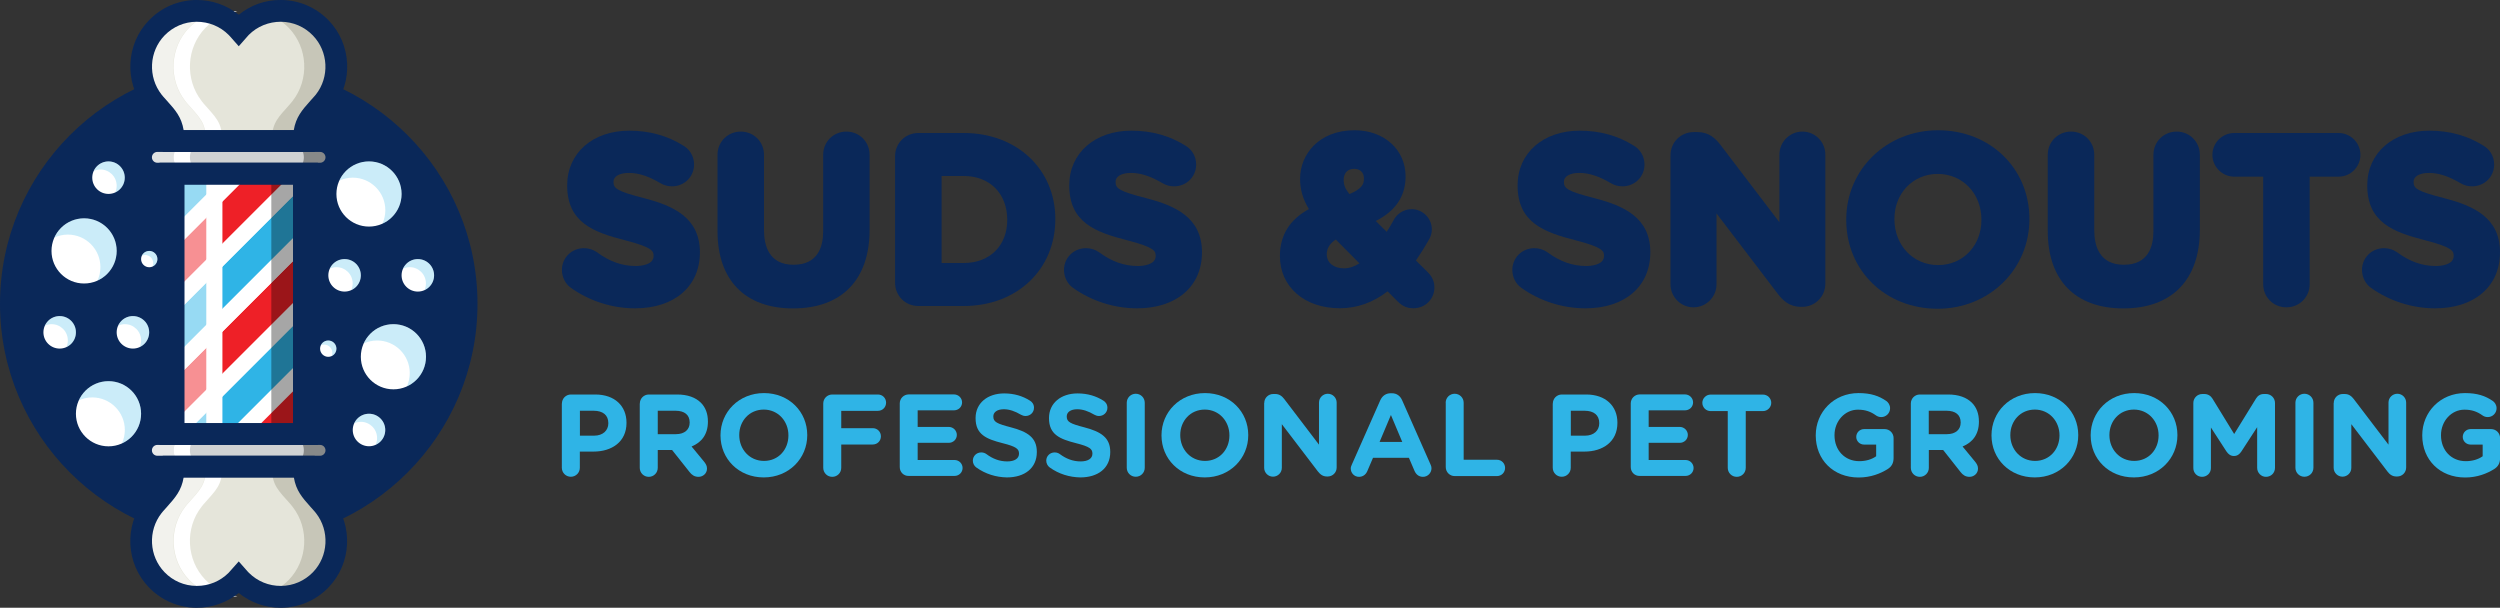 <?xml version="1.0" encoding="utf-8"?>
<!-- Generator: Adobe Illustrator 23.0.0, SVG Export Plug-In . SVG Version: 6.00 Build 0)  -->
<svg version="1.1" id="Layer_1" xmlns="http://www.w3.org/2000/svg" xmlns:xlink="http://www.w3.org/1999/xlink" x="0px" y="0px"
	 viewBox="0 0 300 72.93" style="enable-background:new 0 0 300 72.93;" xml:space="preserve">
<rect x="0" y="0" width="300" height="72.93" fill="#333333" stroke="none"/>
<style type="text/css">
	.st0{fill:#0A2859;}
	.st1{fill:#FFFFFF;}
	.st2{opacity:0.25;}
	.st3{fill:#2FB4E6;}
	.st4{fill:#E5E5DA;}
	.st5{fill:#EE2027;}
	.st6{opacity:0.5;}
	.st7{opacity:0.35;}
	.st8{fill:#D0D2D3;}
	.st9{fill:#8E8D78;}
</style>
<g>
	<g>
		<g>
			<circle class="st0" cx="28.65" cy="36.46" r="27.35"/>
		</g>
		<g>
			<g>
				<circle class="st1" cx="44.28" cy="23.28" r="3.91"/>
			</g>
			<g>
				<circle class="st1" cx="47.21" cy="42.81" r="3.91"/>
			</g>
			<g>
				<circle class="st1" cx="41.35" cy="33.04" r="1.95"/>
			</g>
			<g>
				<circle class="st1" cx="50.14" cy="33.04" r="1.95"/>
			</g>
			<g>
				<circle class="st1" cx="44.28" cy="51.6" r="1.95"/>
			</g>
			<g>
				<circle class="st1" cx="39.39" cy="41.84" r="0.98"/>
			</g>
			<g class="st2">
				<g>
					<path class="st3" d="M47.21,38.91c2.16,0,3.91,1.75,3.91,3.91c0,1.58-0.95,2.95-2.3,3.56c0.22-0.49,0.35-1.03,0.35-1.61
						c0-2.16-1.75-3.91-3.91-3.91c-0.57,0-1.12,0.13-1.61,0.35C44.26,39.85,45.62,38.91,47.21,38.91z"/>
				</g>
			</g>
			<g class="st2">
				<g>
					<path class="st3" d="M44.28,19.37c2.16,0,3.91,1.75,3.91,3.91c0,1.58-0.95,2.95-2.3,3.56c0.22-0.49,0.35-1.03,0.35-1.61
						c0-2.16-1.75-3.91-3.91-3.91c-0.57,0-1.12,0.13-1.61,0.35C41.33,20.32,42.69,19.37,44.28,19.37z"/>
				</g>
			</g>
			<g class="st2">
				<g>
					<path class="st3" d="M52.09,33.04c0-1.08-0.87-1.95-1.95-1.95c-0.79,0-1.47,0.47-1.78,1.15c0.24-0.11,0.51-0.18,0.8-0.18
						c1.08,0,1.95,0.87,1.95,1.95c0,0.29-0.06,0.56-0.18,0.8C51.62,34.52,52.09,33.84,52.09,33.04z"/>
				</g>
			</g>
			<g class="st2">
				<g>
					<path class="st3" d="M46.23,51.6c0-1.08-0.87-1.95-1.95-1.95c-0.79,0-1.47,0.47-1.78,1.15c0.24-0.11,0.51-0.18,0.8-0.18
						c1.08,0,1.95,0.87,1.95,1.95c0,0.29-0.06,0.56-0.18,0.8C45.76,53.07,46.23,52.39,46.23,51.6z"/>
				</g>
			</g>
			<g class="st2">
				<g>
					<path class="st3" d="M40.37,41.84c0-0.54-0.44-0.98-0.98-0.98c-0.4,0-0.74,0.24-0.89,0.58c0.12-0.06,0.26-0.09,0.4-0.09
						c0.54,0,0.98,0.44,0.98,0.98c0,0.14-0.03,0.28-0.09,0.4C40.13,42.57,40.37,42.23,40.37,41.84z"/>
				</g>
			</g>
			<g class="st2">
				<g>
					<path class="st3" d="M43.3,33.04c0-1.08-0.87-1.95-1.95-1.95c-0.79,0-1.47,0.47-1.78,1.15c0.24-0.11,0.51-0.18,0.8-0.18
						c1.08,0,1.95,0.87,1.95,1.95c0,0.29-0.06,0.56-0.18,0.8C42.83,34.52,43.3,33.84,43.3,33.04z"/>
				</g>
			</g>
		</g>
		<g>
			<g>
				<circle class="st1" cx="13.02" cy="49.65" r="3.91"/>
			</g>
			<g>
				<circle class="st1" cx="10.09" cy="30.11" r="3.91"/>
			</g>
			<g>
				<circle class="st1" cx="15.95" cy="39.88" r="1.95"/>
			</g>
			<g>
				<circle class="st1" cx="7.16" cy="39.88" r="1.95"/>
			</g>
			<g>
				<circle class="st1" cx="13.02" cy="21.32" r="1.95"/>
			</g>
			<g>
				<circle class="st1" cx="17.91" cy="31.09" r="0.98"/>
			</g>
			<g class="st2">
				<g>
					<path class="st3" d="M14,30.11c0-2.16-1.75-3.91-3.91-3.91c-1.58,0-2.95,0.95-3.56,2.3c0.49-0.22,1.03-0.35,1.61-0.35
						c2.16,0,3.91,1.75,3.91,3.91c0,0.57-0.13,1.12-0.35,1.61C13.05,33.06,14,31.7,14,30.11z"/>
				</g>
			</g>
			<g class="st2">
				<g>
					<path class="st3" d="M16.93,49.65c0-2.16-1.75-3.91-3.91-3.91c-1.58,0-2.95,0.95-3.56,2.3c0.49-0.22,1.03-0.35,1.61-0.35
						c2.16,0,3.91,1.75,3.91,3.91c0,0.57-0.13,1.12-0.35,1.61C15.98,52.59,16.93,51.23,16.93,49.65z"/>
				</g>
			</g>
			<g class="st2">
				<g>
					<path class="st3" d="M14.98,21.32c0-1.08-0.87-1.95-1.95-1.95c-0.79,0-1.47,0.47-1.78,1.15c0.24-0.11,0.51-0.18,0.8-0.18
						c1.08,0,1.95,0.87,1.95,1.95c0,0.29-0.06,0.56-0.18,0.8C14.5,22.8,14.98,22.12,14.98,21.32z"/>
				</g>
			</g>
			<g class="st2">
				<g>
					<path class="st3" d="M9.12,39.88c0-1.08-0.87-1.95-1.95-1.95c-0.79,0-1.47,0.47-1.78,1.15c0.24-0.11,0.51-0.18,0.8-0.18
						c1.08,0,1.95,0.87,1.95,1.95c0,0.29-0.06,0.56-0.18,0.8C8.64,41.35,9.12,40.67,9.12,39.88z"/>
				</g>
			</g>
			<g class="st2">
				<g>
					<path class="st3" d="M17.91,39.88c0-1.08-0.87-1.95-1.95-1.95c-0.79,0-1.47,0.47-1.78,1.15c0.24-0.11,0.51-0.18,0.8-0.18
						c1.08,0,1.95,0.87,1.95,1.95c0,0.29-0.06,0.56-0.18,0.8C17.43,41.35,17.91,40.67,17.91,39.88z"/>
				</g>
			</g>
			<g class="st2">
				<g>
					<path class="st3" d="M18.88,31.09c0-0.54-0.44-0.98-0.98-0.98c-0.4,0-0.74,0.24-0.89,0.58c0.12-0.06,0.26-0.09,0.4-0.09
						c0.54,0,0.98,0.44,0.98,0.98c0,0.14-0.03,0.28-0.09,0.4C18.65,31.83,18.88,31.49,18.88,31.09z"/>
				</g>
			</g>
		</g>
		<g>
			<path class="st0" d="M28.65,65.11C12.85,65.11,0,52.26,0,36.46S12.85,7.81,28.65,7.81S57.3,20.67,57.3,36.46
				S44.45,65.11,28.65,65.11z M28.65,10.42C14.29,10.42,2.6,22.1,2.6,36.46s11.68,26.04,26.04,26.04s26.04-11.68,26.04-26.04
				S43.01,10.42,28.65,10.42z"/>
		</g>
		<g>
			<path class="st4" d="M38.49,3.35c-2.61-2.7-6.91-2.73-9.56-0.09c-0.1,0.1-0.19,0.21-0.29,0.32c-0.09-0.11-0.19-0.22-0.29-0.32
				c-2.64-2.64-6.95-2.62-9.56,0.09c-2.29,2.38-2.48,6.18-0.44,8.78c0.07,0.09,0.15,0.18,0.22,0.27c1.49,1.71,2.26,2.26,2.26,4.53
				h15.63c0-2.27,0.77-2.82,2.26-4.53c0.08-0.09,0.15-0.18,0.22-0.27C40.97,9.53,40.79,5.73,38.49,3.35z"/>
		</g>
		<g>
			<path class="st4" d="M18.8,69.57c2.61,2.7,6.91,2.73,9.56,0.09c0.1-0.1,0.19-0.21,0.29-0.32c0.09,0.11,0.19,0.22,0.29,0.32
				c2.64,2.64,6.95,2.62,9.56-0.09c2.29-2.38,2.48-6.18,0.44-8.78c-0.07-0.09-0.15-0.18-0.22-0.27c-1.49-1.71-2.26-2.26-2.26-4.53
				H20.84c0,2.27-0.77,2.82-2.26,4.53c-0.08,0.09-0.15,0.18-0.22,0.27C16.32,63.4,16.51,67.2,18.8,69.57z"/>
		</g>
		<g>
			<polygon class="st5" points="36.46,36.46 20.84,52.09 20.84,44.28 36.46,28.65 			"/>
			<path class="st1" d="M19.86,54.45V43.87l17.58-17.58v10.58L19.86,54.45z M21.81,44.68v5.05l13.67-13.67v-5.05L21.81,44.68z"/>
		</g>
		<g>
			<polygon class="st3" points="28.65,52.09 36.46,44.28 36.46,36.46 20.84,52.09 			"/>
			<path class="st1" d="M29.05,53.07H18.48l18.96-18.96v10.58L29.05,53.07z M23.19,51.11h5.05l7.24-7.24v-5.05L23.19,51.11z"/>
		</g>
		<g>
			<polygon class="st5" points="36.46,44.28 28.65,52.09 36.46,52.09 			"/>
			<path class="st1" d="M37.44,53.07H26.29l11.15-11.15V53.07z M31.01,51.11h4.48v-4.48L31.01,51.11z"/>
		</g>
		<g>
			<polygon class="st3" points="20.84,44.28 36.46,28.65 36.46,20.84 20.84,36.46 			"/>
			<path class="st1" d="M19.86,46.63V36.06l17.58-17.58v10.58L19.86,46.63z M21.81,36.87v5.05l13.67-13.67v-5.05L21.81,36.87z"/>
		</g>
		<g>
			<polygon class="st5" points="36.46,20.84 20.84,36.46 20.84,28.65 28.65,20.84 			"/>
			<path class="st1" d="M19.86,38.82V28.25l8.39-8.39h10.58L19.86,38.82z M21.81,29.05v5.05L34.1,21.81h-5.05L21.81,29.05z"/>
		</g>
		<g>
			<polygon class="st3" points="28.65,20.84 20.84,28.65 20.84,20.84 			"/>
			<path class="st1" d="M19.86,31.01V19.86h11.15L19.86,31.01z M21.81,21.81v4.48l4.48-4.48H21.81z"/>
		</g>
		<g class="st6">
			<rect x="20.84" y="20.84" class="st1" width="3.91" height="31.25"/>
		</g>
		<g class="st7">
			<rect x="32.56" y="20.84" width="3.91" height="31.25"/>
		</g>
		<g>
			<path class="st8" d="M38.92,20.84H18.38c-0.8,0-1.45-0.65-1.45-1.45v-1.01c0-0.8,0.65-1.45,1.45-1.45h20.55
				c0.8,0,1.45,0.65,1.45,1.45v1.01C40.37,20.19,39.72,20.84,38.92,20.84z"/>
		</g>
		<g>
			<path class="st8" d="M18.38,52.09h20.55c0.8,0,1.45,0.65,1.45,1.45v1.01c0,0.8-0.65,1.45-1.45,1.45H18.38
				c-0.8,0-1.45-0.65-1.45-1.45v-1.01C16.93,52.74,17.58,52.09,18.38,52.09z"/>
		</g>
		<g class="st7">
			<g>
				<path d="M38.42,16.93h-3.91c1.08,0,1.95,0.87,1.95,1.95s-0.87,1.95-1.95,1.95h3.91c1.08,0,1.95-0.87,1.95-1.95
					S39.5,16.93,38.42,16.93z"/>
			</g>
		</g>
		<g class="st7">
			<g>
				<path d="M38.42,52.09h-3.91c1.08,0,1.95,0.87,1.95,1.95S35.59,56,34.51,56h3.91c1.08,0,1.95-0.87,1.95-1.95
					S39.5,52.09,38.42,52.09z"/>
			</g>
		</g>
		<g class="st7">
			<g>
				<path class="st9" d="M38.52,3.35c-1.81-1.87-4.43-2.46-6.75-1.76c1.06,0.32,2.06,0.91,2.89,1.76c2.29,2.38,2.48,6.18,0.44,8.78
					c-0.07,0.09-0.15,0.18-0.22,0.27c-1.49,1.71-2.26,2.26-2.26,4.53h3.86c0-2.27,0.77-2.82,2.26-4.53
					c0.08-0.09,0.15-0.18,0.22-0.27C40.99,9.53,40.81,5.73,38.52,3.35z"/>
			</g>
		</g>
		<g class="st7">
			<g>
				<path class="st9" d="M38.52,69.58c-1.81,1.87-4.43,2.46-6.75,1.76c1.06-0.32,2.06-0.91,2.89-1.76c2.29-2.38,2.48-6.18,0.44-8.78
					c-0.07-0.09-0.15-0.18-0.22-0.27c-1.49-1.71-2.26-2.26-2.26-4.53h3.86c0,2.27,0.77,2.82,2.26,4.53
					c0.08,0.09,0.15,0.18,0.22,0.27C40.99,63.4,40.81,67.2,38.52,69.58z"/>
			</g>
		</g>
		<g class="st6">
			<g>
				<path class="st1" d="M18.78,3.35c1.81-1.87,4.43-2.46,6.75-1.76c-1.06,0.32-2.06,0.91-2.89,1.76c-2.29,2.38-2.48,6.18-0.44,8.78
					c0.07,0.09,0.15,0.18,0.22,0.27c1.49,1.71,2.26,2.26,2.26,4.53h-3.86c0-2.27-0.77-2.82-2.26-4.53
					c-0.08-0.09-0.15-0.18-0.22-0.27C16.3,9.53,16.49,5.73,18.78,3.35z"/>
			</g>
		</g>
		<g class="st6">
			<g>
				<path class="st1" d="M18.78,69.58c1.81,1.87,4.43,2.46,6.75,1.76c-1.06-0.32-2.06-0.91-2.89-1.76
					c-2.29-2.38-2.48-6.18-0.44-8.78c0.07-0.09,0.15-0.18,0.22-0.27c1.49-1.71,2.26-2.26,2.26-4.53h-3.86
					c0,2.27-0.77,2.82-2.26,4.53c-0.08,0.09-0.15,0.18-0.22,0.27C16.3,63.4,16.49,67.2,18.78,69.58z"/>
			</g>
		</g>
		<g class="st7">
			<g>
				<path class="st1" d="M18.88,16.93h3.91c-1.08,0-1.95,0.87-1.95,1.95s0.87,1.95,1.95,1.95h-3.91c-1.08,0-1.95-0.87-1.95-1.95
					S17.8,16.93,18.88,16.93z"/>
			</g>
		</g>
		<g class="st6">
			<g>
				<path class="st1" d="M18.88,52.09h3.91c-1.08,0-1.95,0.87-1.95,1.95S21.71,56,22.79,56h-3.91c-1.08,0-1.95-0.87-1.95-1.95
					S17.8,52.09,18.88,52.09z"/>
			</g>
		</g>
		<g>
			<g>
				<path class="st1" d="M25.58,71.34c0.95,0.28,1.94,0.35,2.91,0.21c-0.66-0.1-1.31-0.3-1.93-0.59
					C26.24,71.11,25.91,71.24,25.58,71.34z"/>
			</g>
			<g>
				<path class="st1" d="M24.64,69.57c-2.29-2.38-2.48-6.18-0.44-8.78c0.07-0.09,0.15-0.18,0.22-0.27c1.49-1.71,2.26-2.26,2.26-4.53
					h-1.95c0,2.27-0.77,2.82-2.26,4.53c-0.08,0.09-0.15,0.18-0.22,0.27c-2.03,2.6-1.85,6.4,0.44,8.78c0.83,0.86,1.83,1.44,2.89,1.76
					c0.33-0.1,0.66-0.23,0.98-0.39C25.86,70.62,25.21,70.16,24.64,69.57z"/>
			</g>
		</g>
		<g>
			<path class="st1" d="M24.2,12.13c-2.03-2.6-1.85-6.4,0.44-8.78c0.57-0.59,1.22-1.04,1.91-1.38c0.62-0.3,1.27-0.49,1.93-0.59
				c-0.97-0.14-1.96-0.08-2.91,0.21c-1.06,0.32-2.06,0.91-2.89,1.76c-2.29,2.38-2.48,6.18-0.44,8.78c0.07,0.09,0.15,0.18,0.22,0.27
				c1.49,1.71,2.26,2.26,2.26,4.53h1.95c0-2.27-0.77-2.82-2.26-4.53C24.34,12.32,24.27,12.23,24.2,12.13z"/>
		</g>
		<g>
			<rect x="24.74" y="20.84" class="st1" width="1.95" height="31.25"/>
		</g>
		<g>
			<path class="st1" d="M22.79,54.04c0-1.08,0.87-1.95,1.95-1.95h-1.95c-1.08,0-1.95,0.87-1.95,1.95S21.71,56,22.79,56h1.95
				C23.66,56,22.79,55.12,22.79,54.04z"/>
		</g>
		<g>
			<path class="st1" d="M22.79,18.88c0-1.08,0.87-1.95,1.95-1.95h-1.95c-1.08,0-1.95,0.87-1.95,1.95s0.87,1.95,1.95,1.95h1.95
				C23.66,20.84,22.79,19.96,22.79,18.88z"/>
		</g>
		<g>
			<g>
				<path class="st0" d="M38.42,22.14H18.88c-1.8,0-3.26-1.46-3.26-3.26s1.46-3.26,3.26-3.26h19.53c1.8,0,3.26,1.46,3.26,3.26
					S40.21,22.14,38.42,22.14z M18.88,18.23c-0.36,0-0.65,0.29-0.65,0.65c0,0.36,0.29,0.65,0.65,0.65h19.53
					c0.36,0,0.65-0.29,0.65-0.65c0-0.36-0.29-0.65-0.65-0.65H18.88z"/>
			</g>
			<g>
				<path class="st0" d="M38.15,53.39H19.14V19.53h19.01V53.39z M22.14,50.79h13.02V22.14H22.14V50.79z"/>
			</g>
			<g>
				<path class="st0" d="M38.42,57.3H18.88c-1.8,0-3.26-1.46-3.26-3.26s1.46-3.26,3.26-3.26h19.53c1.8,0,3.26,1.46,3.26,3.26
					S40.21,57.3,38.42,57.3z M18.88,53.39c-0.36,0-0.65,0.29-0.65,0.65s0.29,0.65,0.65,0.65h19.53c0.36,0,0.65-0.29,0.65-0.65
					s-0.29-0.65-0.65-0.65H18.88z"/>
			</g>
			<g>
				<path class="st0" d="M37.77,18.23H19.53v-1.3c0-1.5-0.33-1.86-1.42-3.08c-0.16-0.18-0.34-0.38-0.52-0.59
					c-0.09-0.1-0.18-0.21-0.26-0.32c-2.44-3.13-2.22-7.64,0.53-10.49c1.5-1.56,3.52-2.43,5.69-2.45c1.89-0.01,3.66,0.61,5.1,1.77
					c1.44-1.17,3.21-1.8,5.1-1.77c2.16,0.02,4.18,0.89,5.69,2.45l0,0c2.75,2.85,2.98,7.36,0.53,10.49
					c-0.09,0.11-0.17,0.22-0.26,0.32c-0.19,0.21-0.36,0.41-0.52,0.59c-1.09,1.22-1.42,1.59-1.42,3.08V18.23z M22.04,15.63h13.21
					c0.26-1.58,1.01-2.43,1.98-3.52c0.16-0.17,0.32-0.36,0.5-0.56c0.06-0.07,0.12-0.14,0.18-0.21c1.65-2.11,1.5-5.15-0.36-7.08
					c-1.01-1.05-2.38-1.64-3.84-1.65c-1.46,0-2.83,0.55-3.86,1.58c-0.06,0.06-0.11,0.12-0.16,0.18l-1.04,1.18l-1.04-1.18
					c-0.05-0.06-0.11-0.12-0.17-0.18c-1.03-1.03-2.39-1.58-3.86-1.58c-1.46,0.01-2.82,0.6-3.84,1.65c-1.85,1.92-2.01,4.96-0.36,7.08
					c0.06,0.07,0.12,0.15,0.18,0.22c0.18,0.2,0.34,0.39,0.5,0.56C21.03,13.2,21.78,14.04,22.04,15.63z"/>
			</g>
			<g>
				<path class="st0" d="M33.67,72.93c-1.85,0-3.6-0.62-5.02-1.77c-1.44,1.16-3.22,1.79-5.1,1.77c-2.16-0.02-4.18-0.89-5.69-2.45
					l0,0c-2.75-2.85-2.98-7.36-0.53-10.49c0.09-0.11,0.17-0.22,0.26-0.32c0.19-0.21,0.36-0.41,0.52-0.59
					c1.09-1.22,1.42-1.59,1.42-3.08v-1.3h18.23V56c0,1.5,0.33,1.86,1.42,3.08c0.16,0.18,0.34,0.38,0.52,0.59
					c0.09,0.1,0.18,0.21,0.26,0.32c2.45,3.13,2.22,7.64-0.53,10.49c-1.5,1.56-3.52,2.43-5.69,2.45
					C33.72,72.93,33.7,72.93,33.67,72.93z M28.65,67.37l1.04,1.18c0.05,0.06,0.11,0.12,0.17,0.18c1.03,1.03,2.4,1.59,3.86,1.58
					c1.46-0.01,2.82-0.6,3.84-1.65c1.85-1.92,2.01-4.96,0.36-7.08c-0.06-0.07-0.12-0.15-0.18-0.22c-0.18-0.2-0.34-0.39-0.5-0.56
					c-0.97-1.09-1.72-1.93-1.98-3.52H22.04c-0.26,1.58-1.01,2.43-1.98,3.52c-0.16,0.17-0.32,0.36-0.5,0.56
					c-0.06,0.07-0.12,0.14-0.18,0.22c-1.65,2.11-1.5,5.15,0.36,7.08c1.01,1.05,2.38,1.64,3.84,1.65c0.02,0,0.03,0,0.05,0
					c1.44,0,2.79-0.56,3.81-1.58c0.06-0.06,0.11-0.12,0.16-0.18L28.65,67.37z"/>
			</g>
		</g>
	</g>
	<g>
		<g>
			<path class="st0" d="M77.33,23.79c-3.41-0.87-3.71-1.2-3.71-1.99c0-0.64,0.73-1.05,1.85-1.05c1.15,0,2.35,0.39,3.76,1.22
				c0.46,0.27,0.91,0.39,1.41,0.39c1.48,0,2.65-1.15,2.65-2.62c0-1.11-0.65-1.89-1.25-2.24c-1.91-1.21-4.1-1.82-6.52-1.82
				c-4.39,0-7.46,2.68-7.46,6.57c0,4.44,3.14,5.61,6.94,6.58c3.43,0.88,3.43,1.35,3.43,1.9c0,1.1-1.65,1.19-2.16,1.19
				c-1.6,0-3.11-0.53-4.6-1.63c-0.49-0.34-1.01-0.51-1.59-0.51c-1.49,0-2.65,1.15-2.65,2.62c0,0.85,0.41,1.67,1.08,2.14
				c2.21,1.58,4.94,2.46,7.69,2.46c4.73,0,7.79-2.62,7.79-6.73C83.98,26.1,80.78,24.69,77.33,23.79z"/>
			<path class="st0" d="M101.57,15.79c-1.56,0-2.79,1.22-2.79,2.79v9.17c0,1.84-0.62,4.02-3.55,4.02s-3.55-2.26-3.55-4.16v-9.03
				c0-1.56-1.22-2.79-2.79-2.79c-1.56,0-2.79,1.22-2.79,2.79v9.14c0,5.91,3.31,9.29,9.07,9.29c5.84,0,9.18-3.44,9.18-9.43v-9.01
				C104.35,17.02,103.13,15.79,101.57,15.79z"/>
			<path class="st0" d="M115.65,15.96h-5.45c-1.56,0-2.79,1.22-2.79,2.79v15.18c0,1.56,1.22,2.79,2.79,2.79h5.45
				c6.37,0,10.99-4.36,10.99-10.43C126.64,20.3,122.02,15.96,115.65,15.96z M115.65,31.56h-2.66V21.12h2.66
				c3.12,0,5.22,2.1,5.22,5.27C120.87,29.48,118.78,31.56,115.65,31.56z"/>
			<path class="st0" d="M137.58,23.79c-3.41-0.87-3.71-1.2-3.71-1.99c0-0.64,0.73-1.05,1.85-1.05c1.15,0,2.35,0.39,3.76,1.22
				c0.46,0.27,0.91,0.39,1.41,0.39c1.49,0,2.65-1.15,2.65-2.62c0-1.11-0.65-1.89-1.25-2.24c-1.91-1.21-4.1-1.82-6.52-1.82
				c-4.39,0-7.46,2.68-7.46,6.57c0,4.44,3.14,5.61,6.94,6.58c3.43,0.88,3.43,1.35,3.43,1.9c0,1.1-1.65,1.19-2.16,1.19
				c-1.6,0-3.11-0.53-4.6-1.63c-0.49-0.34-1.01-0.51-1.59-0.51c-1.49,0-2.65,1.15-2.65,2.62c0,0.85,0.41,1.67,1.08,2.14
				c2.21,1.58,4.94,2.46,7.69,2.46c4.73,0,7.79-2.62,7.79-6.73C144.23,26.1,141.04,24.69,137.58,23.79z"/>
			<path class="st0" d="M169.91,31.26c0.57-0.83,1.11-1.69,1.57-2.51c0.22-0.37,0.34-0.8,0.34-1.22c0-1.34-1.09-2.43-2.43-2.43
				c-1.04,0-1.83,0.67-2.15,1.31c-0.28,0.51-0.55,0.97-0.83,1.41l-1.32-1.3c2.37-1.19,3.58-2.97,3.58-5.35
				c0-3.21-2.57-5.54-6.12-5.54c-4.29,0-6.54,2.9-6.54,5.82c0,1.29,0.34,2.47,1.06,3.64c-2.31,1.26-3.48,3.14-3.48,5.64
				c0,3.69,2.95,6.26,7.18,6.26c2.07,0,4-0.68,5.74-2.03l1.23,1.23c0.56,0.56,1.12,0.8,1.88,0.8c1.41,0,2.51-1.1,2.51-2.51
				c0-0.91-0.47-1.49-0.83-1.85L169.91,31.26z M162.48,20.26c0.74,0,1.19,0.43,1.19,1.16v0.06c0,0.66-0.3,1.2-1.74,1.81
				c-0.51-0.64-0.69-1.09-0.69-1.7C161.24,20.77,161.72,20.26,162.48,20.26z M160.29,28.74l2.84,2.86c-0.63,0.4-1.24,0.6-1.84,0.6
				c-1.24,0-2.08-0.66-2.08-1.69C159.21,29.82,159.57,29.22,160.29,28.74z"/>
			<path class="st0" d="M191.38,23.79c-3.41-0.87-3.71-1.2-3.71-1.99c0-0.64,0.73-1.05,1.85-1.05c1.15,0,2.35,0.39,3.76,1.22
				c0.46,0.27,0.91,0.39,1.41,0.39c1.49,0,2.65-1.15,2.65-2.62c0-1.11-0.65-1.89-1.25-2.24c-1.91-1.21-4.1-1.82-6.52-1.82
				c-4.39,0-7.46,2.68-7.46,6.57c0,4.44,3.14,5.61,6.94,6.58c3.43,0.88,3.43,1.35,3.43,1.9c0,1.1-1.65,1.19-2.16,1.19
				c-1.6,0-3.11-0.53-4.6-1.63c-0.49-0.34-1.01-0.51-1.59-0.51c-1.49,0-2.65,1.15-2.65,2.62c0,0.85,0.41,1.67,1.08,2.14
				c2.21,1.58,4.94,2.46,7.69,2.46c4.73,0,7.79-2.62,7.79-6.73C198.04,26.1,194.84,24.69,191.38,23.79z"/>
			<path class="st0" d="M216.29,15.79c-1.52,0-2.76,1.24-2.76,2.76v8.12l-7.1-9.32c-0.58-0.74-1.35-1.5-2.74-1.5h-0.44
				c-1.56,0-2.79,1.22-2.79,2.79v15.48c0,1.52,1.24,2.76,2.76,2.76c1.52,0,2.76-1.24,2.76-2.76v-8.51l7.4,9.71
				c0.58,0.74,1.35,1.5,2.73,1.5h0.14c1.56,0,2.79-1.22,2.79-2.79V18.56C219.05,17.03,217.81,15.79,216.29,15.79z"/>
			<path class="st0" d="M232.57,15.63c-6.18,0-11.02,4.7-11.02,10.71v0.06c0,6.07,4.71,10.65,10.96,10.65
				c6.18,0,11.02-4.7,11.02-10.77C243.53,20.21,238.82,15.63,232.57,15.63z M232.52,20.87c2.99,0,5.25,2.35,5.25,5.47v0.06
				c0,3.09-2.23,5.41-5.19,5.41c-2.99,0-5.25-2.35-5.25-5.52C227.32,23.2,229.56,20.87,232.52,20.87z"/>
			<path class="st0" d="M261.2,15.79c-1.56,0-2.79,1.22-2.79,2.79v9.17c0,1.84-0.62,4.02-3.55,4.02s-3.55-2.26-3.55-4.16v-9.03
				c0-1.56-1.22-2.79-2.79-2.79c-1.56,0-2.79,1.22-2.79,2.79v9.14c0,5.91,3.31,9.29,9.07,9.29c5.84,0,9.18-3.44,9.18-9.43v-9.01
				C263.98,17.02,262.76,15.79,261.2,15.79z"/>
			<path class="st0" d="M280.62,15.96h-12.51c-1.45,0-2.62,1.18-2.62,2.62s1.18,2.62,2.62,2.62h3.47v12.89
				c0,1.56,1.22,2.79,2.79,2.79c1.56,0,2.79-1.22,2.79-2.79V21.2h3.47c1.45,0,2.62-1.18,2.62-2.62S282.07,15.96,280.62,15.96z"/>
			<path class="st0" d="M293.34,23.79c-3.41-0.87-3.71-1.2-3.71-1.99c0-0.64,0.73-1.05,1.85-1.05c1.15,0,2.35,0.39,3.76,1.22
				c0.46,0.27,0.91,0.39,1.41,0.39c1.49,0,2.65-1.15,2.65-2.62c0-1.11-0.65-1.89-1.25-2.24c-1.91-1.21-4.1-1.82-6.52-1.82
				c-4.39,0-7.46,2.68-7.46,6.57c0,4.44,3.14,5.61,6.94,6.58c3.43,0.88,3.43,1.35,3.43,1.9c0,1.1-1.65,1.19-2.16,1.19
				c-1.6,0-3.11-0.53-4.6-1.63c-0.49-0.34-1.01-0.51-1.59-0.51c-1.49,0-2.65,1.15-2.65,2.62c0,0.85,0.41,1.67,1.08,2.14
				c2.21,1.58,4.94,2.46,7.69,2.46c4.73,0,7.79-2.62,7.79-6.73C300,26.1,296.8,24.69,293.34,23.79z"/>
		</g>
		<g>
			<path class="st3" d="M67.43,48.42c0-0.6,0.48-1.08,1.08-1.08h2.92c2.34,0,3.75,1.38,3.75,3.38v0.03c0,2.27-1.76,3.44-3.96,3.44
				h-1.64v1.94c0,0.6-0.48,1.08-1.08,1.08c-0.6,0-1.08-0.48-1.08-1.08V48.42z M71.29,52.28c1.08,0,1.71-0.64,1.71-1.48v-0.03
				c0-0.97-0.67-1.48-1.75-1.48h-1.66v2.99H71.29z"/>
			<path class="st3" d="M76.78,48.42c0-0.6,0.48-1.08,1.08-1.08h3.4c1.24,0,2.21,0.35,2.85,0.99c0.55,0.55,0.84,1.31,0.84,2.24v0.03
				c0,1.54-0.77,2.49-1.96,2.98l1.5,1.82c0.21,0.27,0.35,0.49,0.35,0.83c0,0.6-0.5,0.99-1.02,0.99c-0.49,0-0.81-0.24-1.06-0.56
				L80.65,54h-1.72v2.14c0,0.6-0.48,1.08-1.08,1.08c-0.6,0-1.08-0.48-1.08-1.08V48.42z M81.11,52.1c1.05,0,1.65-0.56,1.65-1.38
				v-0.03c0-0.92-0.64-1.4-1.69-1.4h-2.14v2.81H81.11z"/>
			<path class="st3" d="M86.46,52.26v-0.03c0-2.78,2.2-5.06,5.22-5.06c3.02,0,5.19,2.25,5.19,5.03v0.03c0,2.78-2.2,5.06-5.22,5.06
				S86.46,55.05,86.46,52.26z M94.61,52.26v-0.03c0-1.68-1.23-3.08-2.96-3.08c-1.73,0-2.94,1.37-2.94,3.05v0.03
				c0,1.68,1.23,3.08,2.97,3.08S94.61,53.94,94.61,52.26z"/>
			<path class="st3" d="M98.79,48.42c0-0.6,0.48-1.08,1.08-1.08h5.48c0.55,0,0.98,0.43,0.98,0.98c0,0.55-0.43,0.98-0.98,0.98h-4.4
				v2.08h3.78c0.55,0,0.98,0.43,0.98,0.98c0,0.55-0.43,0.98-0.98,0.98h-3.78v2.8c0,0.6-0.48,1.08-1.08,1.08
				c-0.6,0-1.08-0.48-1.08-1.08V48.42z"/>
			<path class="st3" d="M107.97,56.05v-7.64c0-0.6,0.48-1.08,1.08-1.08h5.43c0.53,0,0.97,0.43,0.97,0.96s-0.43,0.95-0.97,0.95h-4.36
				v1.99h3.73c0.53,0,0.97,0.43,0.97,0.96c0,0.53-0.43,0.95-0.97,0.95h-3.73v2.06h4.43c0.53,0,0.96,0.43,0.96,0.96
				c0,0.53-0.43,0.95-0.96,0.95h-5.5C108.44,57.13,107.97,56.65,107.97,56.05z"/>
			<path class="st3" d="M117.15,56.09c-0.24-0.17-0.41-0.48-0.41-0.81c0-0.56,0.45-0.99,1.01-0.99c0.28,0,0.48,0.1,0.62,0.2
				c0.74,0.55,1.55,0.88,2.5,0.88c0.88,0,1.41-0.35,1.41-0.92v-0.03c0-0.55-0.34-0.83-1.97-1.24c-1.97-0.5-3.24-1.05-3.24-2.99
				v-0.03c0-1.78,1.43-2.95,3.43-2.95c1.19,0,2.22,0.31,3.1,0.87c0.24,0.14,0.48,0.43,0.48,0.85c0,0.56-0.45,0.99-1.01,0.99
				c-0.21,0-0.38-0.06-0.55-0.15c-0.71-0.42-1.38-0.66-2.06-0.66c-0.83,0-1.26,0.38-1.26,0.85v0.03c0,0.64,0.42,0.85,2.11,1.29
				c1.99,0.52,3.11,1.23,3.11,2.94v0.03c0,1.94-1.48,3.04-3.59,3.04C119.54,57.27,118.24,56.88,117.15,56.09z"/>
			<path class="st3" d="M125.96,56.09c-0.24-0.17-0.41-0.48-0.41-0.81c0-0.56,0.45-0.99,1.01-0.99c0.28,0,0.48,0.1,0.62,0.2
				c0.74,0.55,1.55,0.88,2.5,0.88c0.88,0,1.41-0.35,1.41-0.92v-0.03c0-0.55-0.34-0.83-1.97-1.24c-1.97-0.5-3.24-1.05-3.24-2.99
				v-0.03c0-1.78,1.43-2.95,3.43-2.95c1.19,0,2.22,0.31,3.1,0.87c0.24,0.14,0.48,0.43,0.48,0.85c0,0.56-0.45,0.99-1.01,0.99
				c-0.21,0-0.38-0.06-0.55-0.15c-0.71-0.42-1.38-0.66-2.06-0.66c-0.83,0-1.26,0.38-1.26,0.85v0.03c0,0.64,0.42,0.85,2.11,1.29
				c1.99,0.52,3.11,1.23,3.11,2.94v0.03c0,1.94-1.48,3.04-3.59,3.04C128.35,57.27,127.05,56.88,125.96,56.09z"/>
			<path class="st3" d="M135.21,48.33c0-0.6,0.48-1.08,1.08-1.08s1.08,0.48,1.08,1.08v7.8c0,0.6-0.48,1.08-1.08,1.08
				s-1.08-0.48-1.08-1.08V48.33z"/>
			<path class="st3" d="M139.38,52.26v-0.03c0-2.78,2.2-5.06,5.22-5.06c3.02,0,5.19,2.25,5.19,5.03v0.03c0,2.78-2.2,5.06-5.22,5.06
				S139.38,55.05,139.38,52.26z M147.53,52.26v-0.03c0-1.68-1.23-3.08-2.96-3.08s-2.94,1.37-2.94,3.05v0.03
				c0,1.68,1.23,3.08,2.97,3.08C146.33,55.31,147.53,53.94,147.53,52.26z"/>
			<path class="st3" d="M151.71,48.36c0-0.6,0.48-1.08,1.08-1.08h0.22c0.52,0,0.83,0.25,1.12,0.63l4.15,5.45v-5.05
				c0-0.59,0.48-1.06,1.06-1.06c0.59,0,1.06,0.48,1.06,1.06v7.79c0,0.6-0.48,1.08-1.08,1.08h-0.07c-0.52,0-0.82-0.25-1.12-0.63
				l-4.31-5.65v5.24c0,0.59-0.48,1.06-1.06,1.06s-1.06-0.48-1.06-1.06V48.36z"/>
			<path class="st3" d="M162.22,55.75l3.41-7.71c0.24-0.53,0.67-0.85,1.26-0.85h0.13c0.59,0,1.01,0.32,1.24,0.85l3.41,7.71
				c0.07,0.15,0.11,0.29,0.11,0.43c0,0.57-0.45,1.04-1.02,1.04c-0.5,0-0.84-0.29-1.03-0.74l-0.66-1.54h-4.31l-0.69,1.61
				c-0.18,0.42-0.55,0.67-0.99,0.67c-0.56,0-0.99-0.45-0.99-1.01C162.09,56.05,162.15,55.9,162.22,55.75z M168.27,53.03l-1.36-3.23
				l-1.36,3.23H168.27z"/>
			<path class="st3" d="M173.48,48.33c0-0.6,0.48-1.08,1.08-1.08c0.6,0,1.08,0.48,1.08,1.08v6.84h3.99c0.55,0,0.98,0.43,0.98,0.98
				s-0.43,0.98-0.98,0.98h-5.06c-0.6,0-1.08-0.48-1.08-1.08V48.33z"/>
			<path class="st3" d="M186.34,48.42c0-0.6,0.48-1.08,1.08-1.08h2.92c2.34,0,3.75,1.38,3.75,3.38v0.03c0,2.27-1.76,3.44-3.96,3.44
				h-1.64v1.94c0,0.6-0.48,1.08-1.08,1.08c-0.6,0-1.08-0.48-1.08-1.08V48.42z M190.2,52.28c1.08,0,1.71-0.64,1.71-1.48v-0.03
				c0-0.97-0.67-1.48-1.75-1.48h-1.66v2.99H190.2z"/>
			<path class="st3" d="M195.69,56.05v-7.64c0-0.6,0.48-1.08,1.08-1.08h5.43c0.53,0,0.97,0.43,0.97,0.96s-0.43,0.95-0.97,0.95h-4.36
				v1.99h3.73c0.53,0,0.97,0.43,0.97,0.96c0,0.53-0.43,0.95-0.97,0.95h-3.73v2.06h4.43c0.53,0,0.96,0.43,0.96,0.96
				c0,0.53-0.43,0.95-0.96,0.95h-5.5C196.16,57.13,195.69,56.65,195.69,56.05z"/>
			<path class="st3" d="M207.34,49.33h-2.07c-0.55,0-0.99-0.45-0.99-0.99s0.45-0.99,0.99-0.99h6.29c0.55,0,0.99,0.45,0.99,0.99
				s-0.45,0.99-0.99,0.99h-2.07v6.81c0,0.6-0.48,1.08-1.08,1.08c-0.6,0-1.08-0.48-1.08-1.08V49.33z"/>
			<path class="st3" d="M217.89,52.26v-0.03c0-2.78,2.17-5.06,5.13-5.06c1.48,0,2.46,0.34,3.34,0.95c0.21,0.15,0.45,0.45,0.45,0.87
				c0,0.59-0.48,1.06-1.06,1.06c-0.31,0-0.5-0.11-0.66-0.22c-0.59-0.42-1.22-0.67-2.14-0.67c-1.57,0-2.81,1.38-2.81,3.05v0.03
				c0,1.79,1.23,3.1,2.97,3.1c0.78,0,1.48-0.2,2.03-0.59v-1.4h-1.45c-0.52,0-0.94-0.41-0.94-0.92c0-0.52,0.42-0.94,0.94-0.94h2.46
				c0.6,0,1.08,0.48,1.08,1.08v2.38c0,0.63-0.24,1.06-0.76,1.37c-0.8,0.49-1.96,0.98-3.43,0.98
				C219.99,57.3,217.89,55.16,217.89,52.26z"/>
			<path class="st3" d="M229.3,48.42c0-0.6,0.48-1.08,1.08-1.08h3.4c1.24,0,2.21,0.35,2.85,0.99c0.55,0.55,0.84,1.31,0.84,2.24v0.03
				c0,1.54-0.77,2.49-1.96,2.98l1.5,1.82c0.21,0.27,0.35,0.49,0.35,0.83c0,0.6-0.5,0.99-1.02,0.99c-0.49,0-0.81-0.24-1.06-0.56
				l-2.1-2.66h-1.72v2.14c0,0.6-0.48,1.08-1.08,1.08c-0.6,0-1.08-0.48-1.08-1.08V48.42z M233.63,52.1c1.05,0,1.65-0.56,1.65-1.38
				v-0.03c0-0.92-0.64-1.4-1.69-1.4h-2.14v2.81H233.63z"/>
			<path class="st3" d="M238.98,52.26v-0.03c0-2.78,2.2-5.06,5.22-5.06c3.02,0,5.19,2.25,5.19,5.03v0.03c0,2.78-2.2,5.06-5.22,5.06
				S238.98,55.05,238.98,52.26z M247.14,52.26v-0.03c0-1.68-1.23-3.08-2.96-3.08c-1.73,0-2.94,1.37-2.94,3.05v0.03
				c0,1.68,1.23,3.08,2.97,3.08C245.93,55.31,247.14,53.94,247.14,52.26z"/>
			<path class="st3" d="M250.88,52.26v-0.03c0-2.78,2.2-5.06,5.22-5.06c3.02,0,5.19,2.25,5.19,5.03v0.03c0,2.78-2.2,5.06-5.22,5.06
				C253.04,57.3,250.88,55.05,250.88,52.26z M259.03,52.26v-0.03c0-1.68-1.23-3.08-2.96-3.08s-2.94,1.37-2.94,3.05v0.03
				c0,1.68,1.23,3.08,2.97,3.08S259.03,53.94,259.03,52.26z"/>
			<path class="st3" d="M263.2,48.36c0-0.6,0.48-1.08,1.08-1.08h0.24c0.46,0,0.78,0.24,0.98,0.56l2.6,4.24l2.62-4.25
				c0.22-0.36,0.53-0.55,0.96-0.55h0.24c0.6,0,1.08,0.48,1.08,1.08v7.78c0,0.6-0.47,1.08-1.08,1.08c-0.59,0-1.06-0.49-1.06-1.08
				v-4.88l-1.89,2.91c-0.22,0.34-0.5,0.55-0.9,0.55c-0.39,0-0.67-0.21-0.9-0.55l-1.86-2.87v4.87c0,0.59-0.48,1.05-1.06,1.05
				c-0.59,0-1.05-0.46-1.05-1.05V48.36z"/>
			<path class="st3" d="M275.45,48.33c0-0.6,0.48-1.08,1.08-1.08s1.08,0.48,1.08,1.08v7.8c0,0.6-0.48,1.08-1.08,1.08
				s-1.08-0.48-1.08-1.08V48.33z"/>
			<path class="st3" d="M280.05,48.36c0-0.6,0.48-1.08,1.08-1.08h0.22c0.52,0,0.83,0.25,1.12,0.63l4.15,5.45v-5.05
				c0-0.59,0.48-1.06,1.06-1.06c0.59,0,1.06,0.48,1.06,1.06v7.79c0,0.6-0.48,1.08-1.08,1.08h-0.07c-0.52,0-0.83-0.25-1.12-0.63
				l-4.31-5.65v5.24c0,0.59-0.48,1.06-1.06,1.06s-1.06-0.48-1.06-1.06V48.36z"/>
			<path class="st3" d="M290.67,52.26v-0.03c0-2.78,2.17-5.06,5.13-5.06c1.48,0,2.46,0.34,3.34,0.95c0.21,0.15,0.45,0.45,0.45,0.87
				c0,0.59-0.48,1.06-1.06,1.06c-0.31,0-0.5-0.11-0.66-0.22c-0.59-0.42-1.22-0.67-2.14-0.67c-1.57,0-2.81,1.38-2.81,3.05v0.03
				c0,1.79,1.23,3.1,2.97,3.1c0.78,0,1.48-0.2,2.03-0.59v-1.4h-1.45c-0.52,0-0.94-0.41-0.94-0.92c0-0.52,0.42-0.94,0.94-0.94h2.46
				c0.6,0,1.08,0.48,1.08,1.08v2.38c0,0.63-0.24,1.06-0.76,1.37c-0.8,0.49-1.96,0.98-3.43,0.98
				C292.77,57.3,290.67,55.16,290.67,52.26z"/>
		</g>
	</g>
</g>
</svg>
